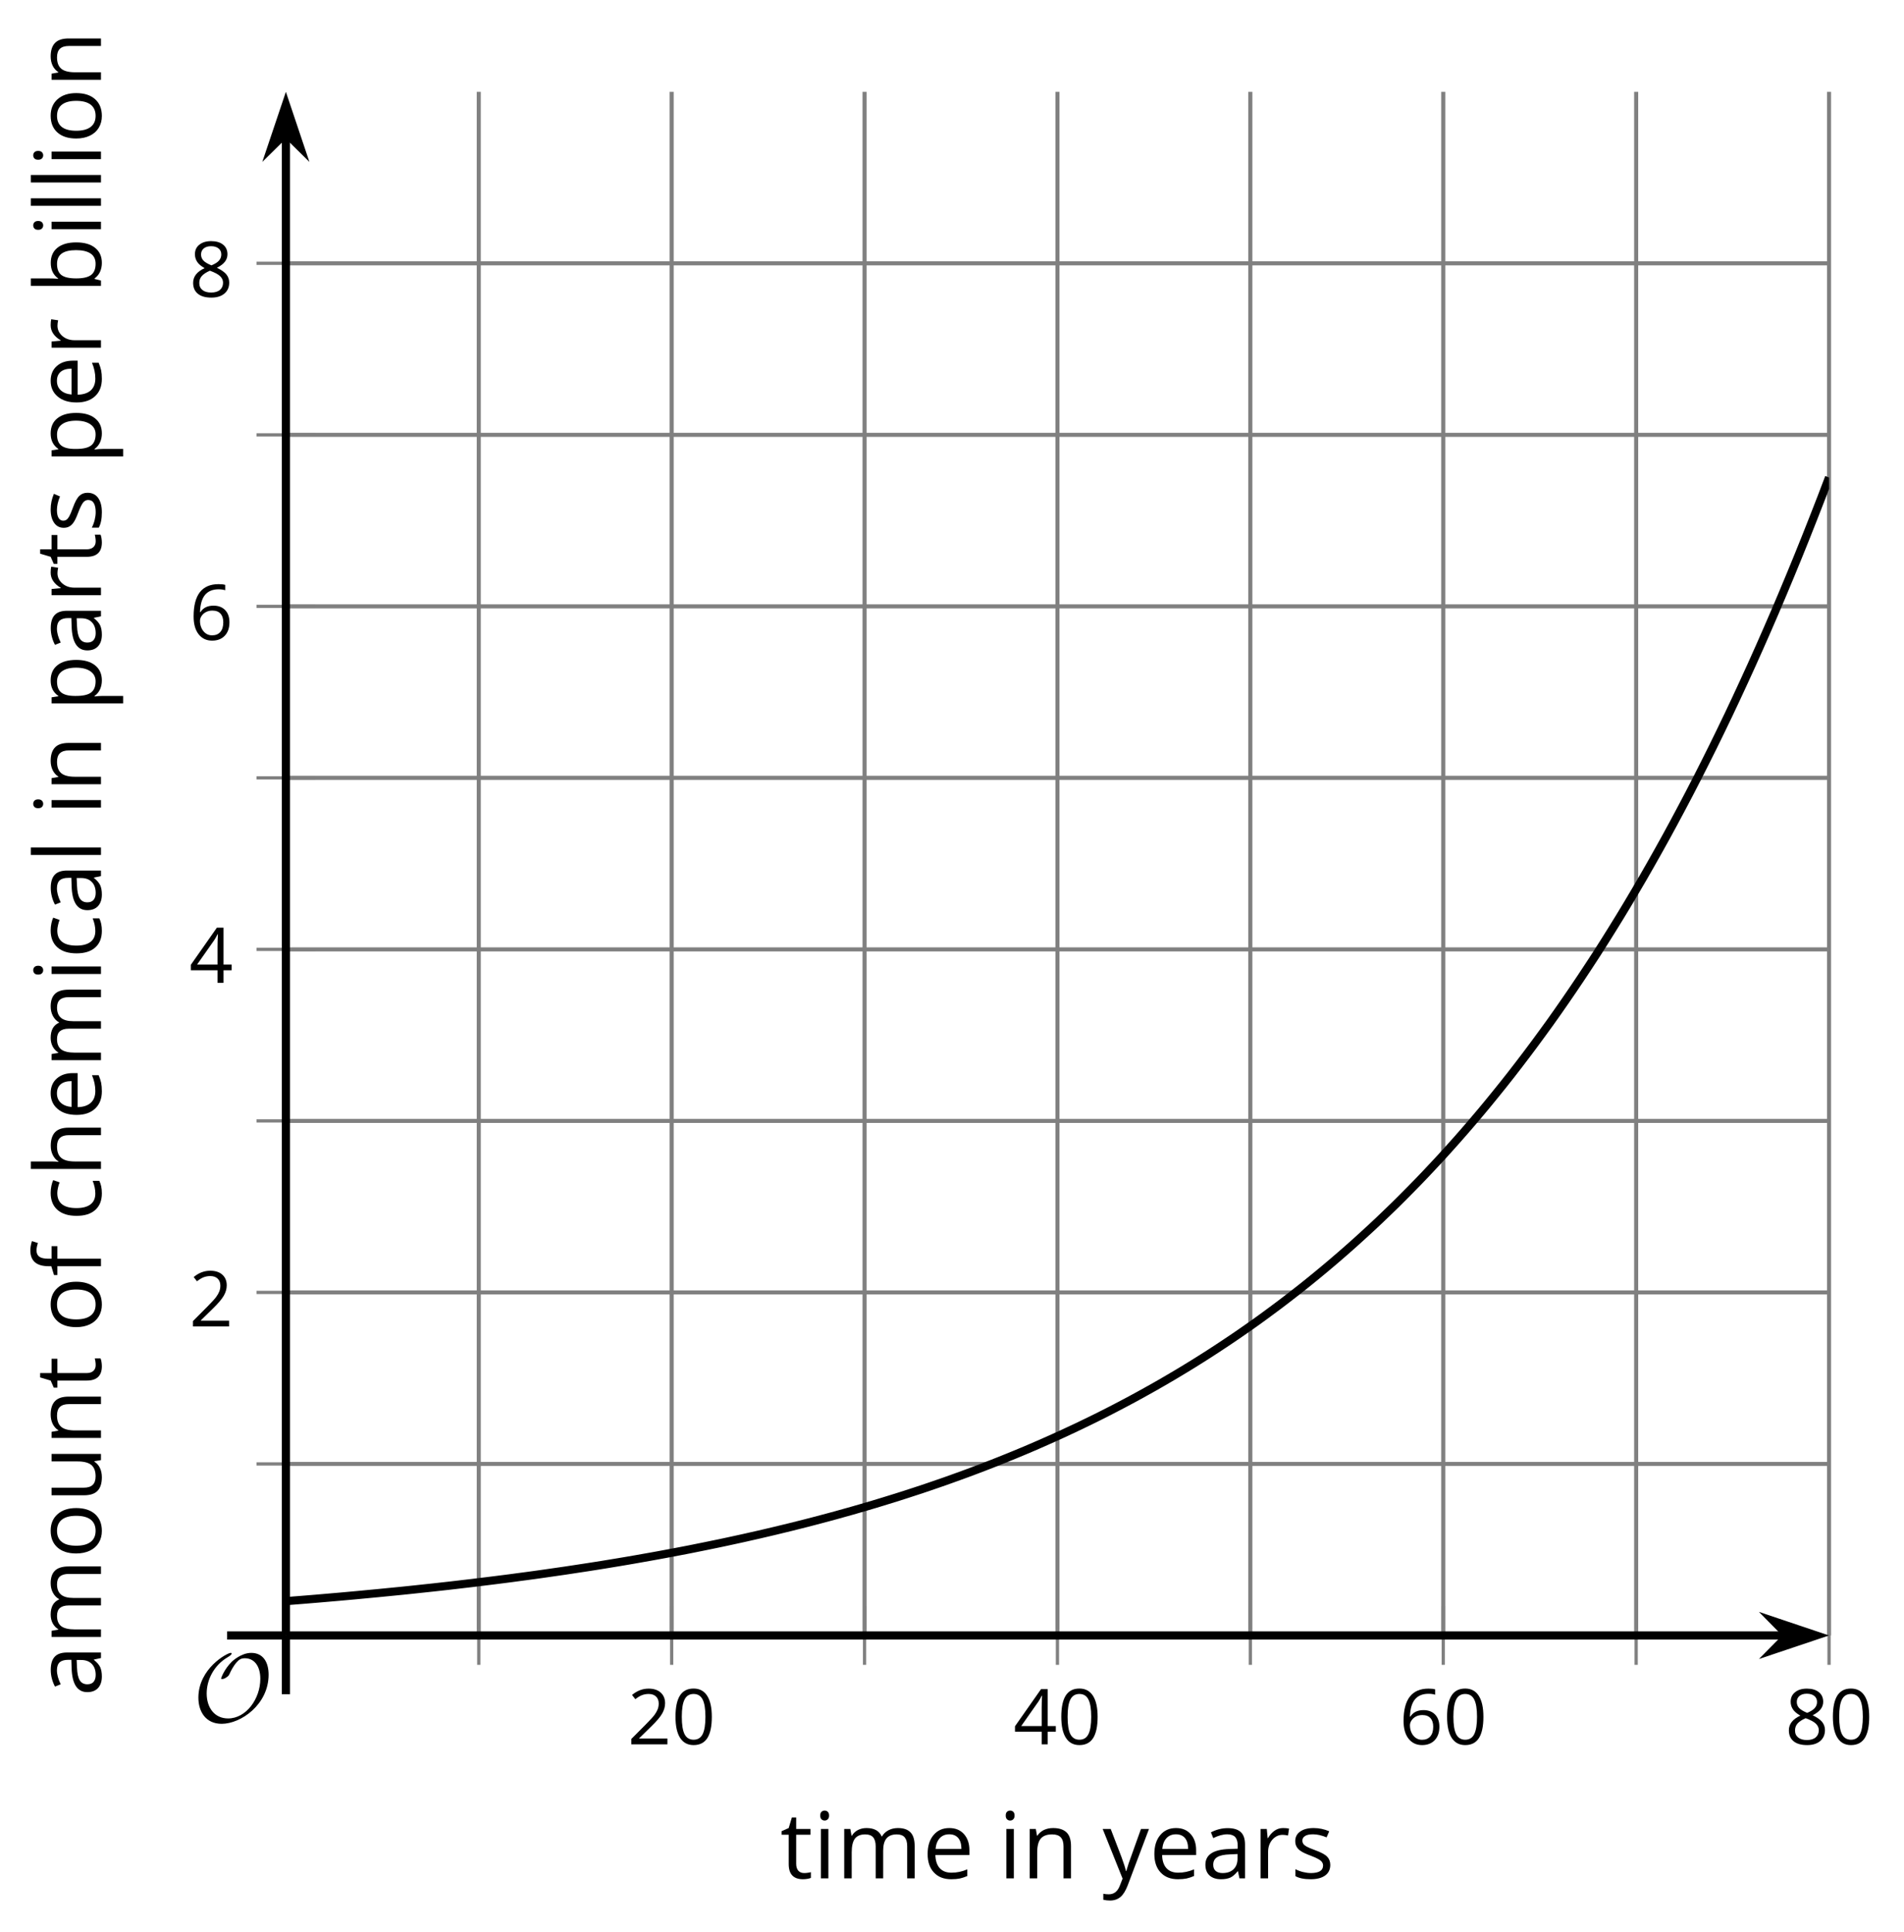 <?xml version='1.0' encoding='UTF-8'?>
<!-- This file was generated by dvisvgm 2.1.3 -->
<svg height='236.71pt' version='1.1' viewBox='-72 -72 233.391 236.71' width='233.391pt' xmlns='http://www.w3.org/2000/svg' xmlns:xlink='http://www.w3.org/1999/xlink'>
<defs>
<clipPath id='clip1'>
<path d='M-36.957 128.414H152.203V-60.75H-36.957Z'/>
</clipPath>
<path d='M9.289 -5.762C9.289 -7.281 8.62 -8.428 7.161 -8.428C5.918 -8.428 4.866 -7.424 4.782 -7.352C3.826 -6.408 3.467 -5.332 3.467 -5.308C3.467 -5.236 3.527 -5.224 3.587 -5.224C3.814 -5.224 4.005 -5.344 4.184 -5.475C4.399 -5.631 4.411 -5.667 4.543 -5.942C4.651 -6.181 4.926 -6.767 5.368 -7.269C5.655 -7.592 5.894 -7.771 6.372 -7.771C7.532 -7.771 8.273 -6.814 8.273 -5.248C8.273 -2.809 6.539 -0.395 4.328 -0.395C2.63 -0.395 1.698 -1.745 1.698 -3.455C1.698 -5.081 2.534 -6.874 4.28 -7.902C4.399 -7.974 4.758 -8.189 4.758 -8.345C4.758 -8.428 4.663 -8.428 4.639 -8.428C4.22 -8.428 0.681 -6.528 0.681 -2.941C0.681 -1.267 1.554 0.263 3.539 0.263C5.87 0.263 9.289 -2.08 9.289 -5.762Z' id='g0-79'/>
<use id='g7-65' transform='scale(1.2)' xlink:href='#g5-65'/>
<use id='g7-66' transform='scale(1.2)' xlink:href='#g5-66'/>
<use id='g7-67' transform='scale(1.2)' xlink:href='#g5-67'/>
<use id='g7-69' transform='scale(1.2)' xlink:href='#g5-69'/>
<use id='g7-70' transform='scale(1.2)' xlink:href='#g5-70'/>
<use id='g7-72' transform='scale(1.2)' xlink:href='#g5-72'/>
<use id='g7-73' transform='scale(1.2)' xlink:href='#g5-73'/>
<use id='g7-76' transform='scale(1.2)' xlink:href='#g5-76'/>
<use id='g7-77' transform='scale(1.2)' xlink:href='#g5-77'/>
<use id='g7-78' transform='scale(1.2)' xlink:href='#g5-78'/>
<use id='g7-79' transform='scale(1.2)' xlink:href='#g5-79'/>
<use id='g7-80' transform='scale(1.2)' xlink:href='#g5-80'/>
<use id='g7-82' transform='scale(1.2)' xlink:href='#g5-82'/>
<use id='g7-83' transform='scale(1.2)' xlink:href='#g5-83'/>
<use id='g7-84' transform='scale(1.2)' xlink:href='#g5-84'/>
<use id='g7-85' transform='scale(1.2)' xlink:href='#g5-85'/>
<use id='g7-89' transform='scale(1.2)' xlink:href='#g5-89'/>
<path d='M4.922 -3.375C4.922 -4.498 4.733 -5.355 4.355 -5.948C3.973 -6.542 3.421 -6.837 2.689 -6.837C1.938 -6.837 1.381 -6.552 1.018 -5.985S0.47 -4.549 0.47 -3.375C0.47 -2.238 0.658 -1.377 1.036 -0.792C1.413 -0.203 1.966 0.092 2.689 0.092C3.444 0.092 4.006 -0.193 4.374 -0.769C4.738 -1.344 4.922 -2.21 4.922 -3.375ZM1.243 -3.375C1.243 -4.355 1.358 -5.064 1.588 -5.506C1.819 -5.953 2.187 -6.174 2.689 -6.174C3.2 -6.174 3.568 -5.948 3.794 -5.497C4.024 -5.051 4.139 -4.342 4.139 -3.375S4.024 -1.699 3.794 -1.243C3.568 -0.792 3.2 -0.566 2.689 -0.566C2.187 -0.566 1.819 -0.792 1.588 -1.234C1.358 -1.685 1.243 -2.394 1.243 -3.375Z' id='g5-16'/>
<path d='M4.885 0V-0.709H1.423V-0.746L2.896 -2.187C3.554 -2.827 4.001 -3.352 4.24 -3.771S4.599 -4.609 4.599 -5.037C4.599 -5.585 4.42 -6.018 4.061 -6.344C3.702 -6.667 3.204 -6.828 2.574 -6.828C1.842 -6.828 1.169 -6.57 0.548 -6.054L0.953 -5.534C1.262 -5.778 1.538 -5.944 1.786 -6.036C2.04 -6.128 2.302 -6.174 2.583 -6.174C2.97 -6.174 3.273 -6.068 3.49 -5.856C3.706 -5.649 3.817 -5.364 3.817 -5.005C3.817 -4.751 3.775 -4.512 3.688 -4.291S3.471 -3.844 3.301 -3.61S2.772 -2.988 2.233 -2.44L0.46 -0.658V0H4.885Z' id='g5-18'/>
<path d='M5.203 -1.547V-2.242H4.204V-6.768H3.393L0.198 -2.215V-1.547H3.471V0H4.204V-1.547H5.203ZM3.471 -2.242H0.962L3.066 -5.235C3.195 -5.428 3.333 -5.672 3.481 -5.967H3.518C3.485 -5.414 3.471 -4.917 3.471 -4.48V-2.242Z' id='g5-20'/>
<path d='M0.539 -2.878C0.539 -1.943 0.741 -1.215 1.151 -0.691C1.561 -0.17 2.113 0.092 2.808 0.092C3.458 0.092 3.978 -0.11 4.355 -0.506C4.742 -0.912 4.931 -1.459 4.931 -2.159C4.931 -2.785 4.756 -3.283 4.411 -3.646C4.061 -4.01 3.582 -4.194 2.979 -4.194C2.247 -4.194 1.713 -3.932 1.377 -3.402H1.321C1.358 -4.365 1.565 -5.074 1.948 -5.525C2.33 -5.971 2.878 -6.197 3.6 -6.197C3.904 -6.197 4.176 -6.16 4.411 -6.082V-6.74C4.213 -6.8 3.936 -6.828 3.591 -6.828C2.583 -6.828 1.823 -6.501 1.308 -5.847C0.797 -5.189 0.539 -4.199 0.539 -2.878ZM2.799 -0.557C2.509 -0.557 2.251 -0.635 2.026 -0.797C1.805 -0.958 1.63 -1.174 1.506 -1.446S1.321 -2.012 1.321 -2.33C1.321 -2.546 1.39 -2.753 1.529 -2.951C1.662 -3.149 1.846 -3.306 2.076 -3.421S2.56 -3.591 2.836 -3.591C3.283 -3.591 3.614 -3.462 3.84 -3.209S4.176 -2.606 4.176 -2.159C4.176 -1.639 4.056 -1.243 3.812 -0.967C3.573 -0.695 3.237 -0.557 2.799 -0.557Z' id='g5-22'/>
<path d='M2.689 -6.828C2.086 -6.828 1.602 -6.685 1.243 -6.39C0.879 -6.105 0.7 -5.714 0.7 -5.226C0.7 -4.88 0.792 -4.572 0.976 -4.291C1.16 -4.015 1.464 -3.757 1.888 -3.518C0.948 -3.089 0.479 -2.486 0.479 -1.717C0.479 -1.142 0.672 -0.695 1.059 -0.378C1.446 -0.064 1.998 0.092 2.716 0.092C3.393 0.092 3.927 -0.074 4.319 -0.405C4.71 -0.741 4.903 -1.188 4.903 -1.745C4.903 -2.122 4.788 -2.454 4.558 -2.744C4.328 -3.029 3.941 -3.301 3.393 -3.564C3.844 -3.789 4.171 -4.038 4.378 -4.309S4.687 -4.885 4.687 -5.216C4.687 -5.718 4.507 -6.114 4.148 -6.4S3.301 -6.828 2.689 -6.828ZM1.234 -1.699C1.234 -2.03 1.335 -2.316 1.542 -2.551C1.75 -2.79 2.081 -3.006 2.537 -3.204C3.131 -2.988 3.55 -2.762 3.789 -2.532C4.029 -2.297 4.148 -2.035 4.148 -1.736C4.148 -1.363 4.019 -1.068 3.766 -0.852S3.154 -0.529 2.698 -0.529C2.233 -0.529 1.874 -0.631 1.621 -0.838C1.363 -1.045 1.234 -1.331 1.234 -1.699ZM2.68 -6.206C3.071 -6.206 3.375 -6.114 3.6 -5.93C3.821 -5.75 3.932 -5.502 3.932 -5.193C3.932 -4.913 3.84 -4.664 3.656 -4.452C3.476 -4.24 3.163 -4.042 2.726 -3.858C2.238 -4.061 1.901 -4.263 1.722 -4.466S1.45 -4.913 1.45 -5.193C1.45 -5.502 1.561 -5.746 1.777 -5.93S2.297 -6.206 2.68 -6.206Z' id='g5-24'/>
<path d='M3.913 0H4.48V-3.444C4.48 -4.033 4.337 -4.461 4.042 -4.728C3.757 -4.995 3.31 -5.129 2.707 -5.129C2.408 -5.129 2.113 -5.092 1.814 -5.014C1.519 -4.936 1.248 -4.83 0.999 -4.696L1.234 -4.111C1.763 -4.369 2.242 -4.498 2.661 -4.498C3.034 -4.498 3.306 -4.401 3.481 -4.217C3.646 -4.024 3.734 -3.734 3.734 -3.338V-3.025L2.878 -2.997C1.248 -2.947 0.433 -2.413 0.433 -1.395C0.433 -0.921 0.576 -0.552 0.856 -0.295C1.142 -0.037 1.533 0.092 2.035 0.092C2.408 0.092 2.721 0.037 2.974 -0.074C3.223 -0.189 3.471 -0.401 3.725 -0.718H3.762L3.913 0ZM2.187 -0.539C1.888 -0.539 1.653 -0.612 1.483 -0.755C1.317 -0.898 1.234 -1.11 1.234 -1.386C1.234 -1.74 1.367 -1.998 1.639 -2.164C1.906 -2.334 2.343 -2.426 2.951 -2.449L3.715 -2.482V-2.026C3.715 -1.556 3.582 -1.192 3.306 -0.93C3.039 -0.668 2.661 -0.539 2.187 -0.539Z' id='g5-65'/>
<path d='M3.158 -5.129C2.459 -5.129 1.929 -4.876 1.575 -4.374H1.538C1.561 -4.682 1.575 -5.032 1.575 -5.424V-7.164H0.81V0H1.358L1.519 -0.649H1.575C1.759 -0.396 1.989 -0.212 2.256 -0.092C2.532 0.032 2.832 0.092 3.158 0.092C3.817 0.092 4.328 -0.138 4.696 -0.599C5.069 -1.054 5.253 -1.699 5.253 -2.528S5.069 -3.996 4.705 -4.448C4.337 -4.903 3.821 -5.129 3.158 -5.129ZM3.048 -4.489C3.531 -4.489 3.886 -4.328 4.116 -4.006S4.461 -3.195 4.461 -2.537C4.461 -1.897 4.346 -1.404 4.116 -1.059C3.886 -0.718 3.536 -0.548 3.066 -0.548C2.546 -0.548 2.164 -0.7 1.929 -1.004C1.694 -1.312 1.575 -1.819 1.575 -2.528S1.69 -3.739 1.92 -4.042C2.15 -4.337 2.528 -4.489 3.048 -4.489Z' id='g5-66'/>
<path d='M2.827 0.092C3.338 0.092 3.766 0.005 4.102 -0.17V-0.847C3.66 -0.668 3.227 -0.576 2.808 -0.576C2.316 -0.576 1.948 -0.741 1.694 -1.073C1.446 -1.404 1.321 -1.878 1.321 -2.5C1.321 -3.808 1.832 -4.461 2.859 -4.461C3.011 -4.461 3.191 -4.438 3.389 -4.392C3.587 -4.351 3.771 -4.296 3.941 -4.227L4.176 -4.876C4.038 -4.945 3.849 -5.009 3.605 -5.06S3.122 -5.138 2.878 -5.138C2.127 -5.138 1.547 -4.908 1.142 -4.448C0.732 -3.987 0.529 -3.333 0.529 -2.491C0.529 -1.667 0.727 -1.031 1.133 -0.58C1.529 -0.134 2.095 0.092 2.827 0.092Z' id='g5-67'/>
<path d='M2.942 0.092C3.283 0.092 3.573 0.064 3.812 0.018C4.056 -0.037 4.309 -0.12 4.581 -0.235V-0.916C4.052 -0.691 3.513 -0.576 2.97 -0.576C2.454 -0.576 2.053 -0.727 1.768 -1.036C1.487 -1.344 1.335 -1.791 1.321 -2.385H4.797V-2.868C4.797 -3.55 4.613 -4.098 4.245 -4.512C3.877 -4.931 3.375 -5.138 2.744 -5.138C2.067 -5.138 1.533 -4.899 1.133 -4.42C0.727 -3.941 0.529 -3.297 0.529 -2.482C0.529 -1.676 0.746 -1.045 1.179 -0.589C1.607 -0.134 2.196 0.092 2.942 0.092ZM2.735 -4.498C3.135 -4.498 3.439 -4.369 3.656 -4.116C3.872 -3.858 3.978 -3.49 3.978 -3.006H1.34C1.381 -3.471 1.524 -3.84 1.768 -4.102C2.007 -4.365 2.33 -4.498 2.735 -4.498Z' id='g5-69'/>
<path d='M3.085 -4.452V-5.046H1.8V-5.373C1.8 -5.797 1.869 -6.105 2.007 -6.298C2.145 -6.487 2.357 -6.584 2.647 -6.584C2.855 -6.584 3.108 -6.538 3.402 -6.441L3.6 -7.053C3.241 -7.159 2.928 -7.215 2.661 -7.215C1.579 -7.215 1.036 -6.593 1.036 -5.355V-5.074L0.134 -4.797V-4.452H1.036V0H1.8V-4.452H3.085Z' id='g5-70'/>
<path d='M4.263 0H5.028V-3.292C5.028 -3.932 4.871 -4.397 4.567 -4.687C4.254 -4.982 3.794 -5.129 3.177 -5.129C2.822 -5.129 2.505 -5.06 2.228 -4.917C1.948 -4.779 1.736 -4.59 1.584 -4.346H1.538C1.561 -4.517 1.575 -4.733 1.575 -4.995V-7.164H0.81V0H1.575V-2.638C1.575 -3.297 1.694 -3.766 1.943 -4.056C2.182 -4.346 2.574 -4.489 3.103 -4.489C3.504 -4.489 3.794 -4.388 3.983 -4.185S4.263 -3.674 4.263 -3.264V0Z' id='g5-72'/>
<path d='M1.575 0V-5.046H0.81V0H1.575ZM0.746 -6.413C0.746 -6.243 0.787 -6.114 0.875 -6.031C0.962 -5.944 1.068 -5.902 1.197 -5.902C1.321 -5.902 1.427 -5.944 1.515 -6.031C1.602 -6.114 1.648 -6.243 1.648 -6.413S1.602 -6.713 1.515 -6.796S1.321 -6.92 1.197 -6.92C1.068 -6.92 0.962 -6.878 0.875 -6.796C0.787 -6.717 0.746 -6.588 0.746 -6.413Z' id='g5-73'/>
<path d='M1.575 0V-7.164H0.81V0H1.575Z' id='g5-76'/>
<path d='M7.242 0H8.006V-3.292C8.006 -3.936 7.864 -4.406 7.578 -4.696C7.297 -4.991 6.869 -5.138 6.298 -5.138C5.935 -5.138 5.608 -5.06 5.322 -4.908S4.82 -4.544 4.669 -4.282H4.632C4.388 -4.853 3.872 -5.138 3.085 -5.138C2.758 -5.138 2.468 -5.069 2.201 -4.931C1.943 -4.793 1.736 -4.599 1.593 -4.355H1.556L1.432 -5.046H0.81V0H1.575V-2.647C1.575 -3.301 1.685 -3.771 1.906 -4.061C2.132 -4.346 2.482 -4.489 2.96 -4.489C3.324 -4.489 3.596 -4.388 3.766 -4.19C3.936 -3.987 4.024 -3.683 4.024 -3.283V0H4.788V-2.818C4.788 -3.384 4.903 -3.808 5.129 -4.079S5.709 -4.489 6.183 -4.489C6.547 -4.489 6.814 -4.388 6.984 -4.19C7.155 -3.987 7.242 -3.683 7.242 -3.283V0Z' id='g5-77'/>
<path d='M4.263 0H5.028V-3.292C5.028 -3.936 4.876 -4.406 4.567 -4.696C4.259 -4.991 3.803 -5.138 3.195 -5.138C2.85 -5.138 2.532 -5.069 2.251 -4.936C1.971 -4.797 1.75 -4.604 1.593 -4.355H1.556L1.432 -5.046H0.81V0H1.575V-2.647C1.575 -3.306 1.699 -3.775 1.943 -4.061S2.574 -4.489 3.103 -4.489C3.504 -4.489 3.794 -4.388 3.983 -4.185S4.263 -3.674 4.263 -3.264V0Z' id='g5-78'/>
<path d='M5.166 -2.528C5.166 -3.329 4.959 -3.964 4.54 -4.434C4.125 -4.903 3.564 -5.138 2.859 -5.138C2.127 -5.138 1.556 -4.908 1.146 -4.448C0.737 -3.992 0.529 -3.352 0.529 -2.528C0.529 -1.998 0.626 -1.533 0.815 -1.137S1.275 -0.437 1.625 -0.226S2.376 0.092 2.827 0.092C3.559 0.092 4.13 -0.138 4.544 -0.599C4.959 -1.064 5.166 -1.704 5.166 -2.528ZM1.321 -2.528C1.321 -3.177 1.45 -3.669 1.704 -3.996S2.334 -4.489 2.836 -4.489C3.343 -4.489 3.725 -4.323 3.987 -3.987C4.245 -3.656 4.374 -3.168 4.374 -2.528C4.374 -1.878 4.245 -1.39 3.987 -1.05C3.725 -0.718 3.347 -0.548 2.845 -0.548S1.966 -0.718 1.708 -1.054S1.321 -1.883 1.321 -2.528Z' id='g5-79'/>
<path d='M3.158 0.092C3.817 0.092 4.328 -0.138 4.696 -0.599C5.069 -1.054 5.253 -1.699 5.253 -2.528C5.253 -3.352 5.074 -3.996 4.705 -4.452C4.346 -4.908 3.826 -5.138 3.158 -5.138C2.822 -5.138 2.523 -5.078 2.261 -4.954S1.773 -4.632 1.575 -4.355H1.538L1.432 -5.046H0.81V2.265H1.575V0.189C1.575 -0.074 1.556 -0.355 1.519 -0.649H1.575C1.759 -0.396 1.989 -0.212 2.256 -0.092C2.532 0.032 2.832 0.092 3.158 0.092ZM3.048 -4.489C3.494 -4.489 3.844 -4.319 4.088 -3.987C4.337 -3.646 4.461 -3.168 4.461 -2.537C4.461 -1.915 4.337 -1.432 4.088 -1.077C3.844 -0.723 3.504 -0.548 3.066 -0.548C2.546 -0.548 2.164 -0.7 1.929 -1.004C1.694 -1.312 1.575 -1.819 1.575 -2.528V-2.698C1.579 -3.32 1.699 -3.775 1.929 -4.061S2.532 -4.489 3.048 -4.489Z' id='g5-80'/>
<path d='M3.112 -5.138C2.795 -5.138 2.505 -5.051 2.242 -4.871S1.754 -4.438 1.565 -4.111H1.529L1.441 -5.046H0.81V0H1.575V-2.707C1.575 -3.2 1.722 -3.614 2.007 -3.946C2.302 -4.277 2.647 -4.443 3.057 -4.443C3.218 -4.443 3.402 -4.42 3.61 -4.374L3.715 -5.083C3.536 -5.12 3.338 -5.138 3.112 -5.138Z' id='g5-82'/>
<path d='M4.065 -1.377C4.065 -1.713 3.959 -1.989 3.748 -2.21C3.541 -2.431 3.135 -2.652 2.537 -2.868C2.099 -3.029 1.805 -3.154 1.653 -3.241S1.39 -3.416 1.317 -3.513C1.252 -3.61 1.215 -3.725 1.215 -3.858C1.215 -4.056 1.308 -4.213 1.492 -4.328S1.948 -4.498 2.311 -4.498C2.721 -4.498 3.181 -4.392 3.688 -4.185L3.959 -4.807C3.439 -5.028 2.91 -5.138 2.366 -5.138C1.782 -5.138 1.326 -5.018 0.99 -4.779C0.654 -4.544 0.488 -4.217 0.488 -3.808C0.488 -3.577 0.534 -3.379 0.635 -3.214C0.727 -3.048 0.875 -2.901 1.077 -2.772C1.271 -2.638 1.607 -2.486 2.076 -2.311C2.569 -2.122 2.901 -1.957 3.076 -1.814C3.241 -1.676 3.329 -1.51 3.329 -1.312C3.329 -1.05 3.223 -0.856 3.006 -0.727C2.79 -0.603 2.486 -0.539 2.086 -0.539C1.828 -0.539 1.561 -0.576 1.28 -0.645C1.004 -0.714 0.746 -0.81 0.502 -0.935V-0.226C0.875 -0.014 1.4 0.092 2.067 0.092C2.698 0.092 3.191 -0.037 3.541 -0.29S4.065 -0.907 4.065 -1.377Z' id='g5-83'/>
<path d='M2.44 -0.539C2.187 -0.539 1.989 -0.622 1.846 -0.783S1.63 -1.179 1.63 -1.483V-4.452H3.094V-5.046H1.63V-6.215H1.188L0.866 -5.138L0.143 -4.82V-4.452H0.866V-1.45C0.866 -0.424 1.354 0.092 2.33 0.092C2.459 0.092 2.606 0.078 2.762 0.055C2.928 0.028 3.048 -0.005 3.131 -0.046V-0.631C3.057 -0.608 2.956 -0.589 2.832 -0.571C2.707 -0.548 2.574 -0.539 2.44 -0.539Z' id='g5-84'/>
<path d='M1.529 -5.046H0.755V-1.745C0.755 -1.105 0.907 -0.635 1.215 -0.345C1.519 -0.055 1.98 0.092 2.592 0.092C2.947 0.092 3.264 0.028 3.545 -0.106C3.821 -0.239 4.038 -0.428 4.194 -0.677H4.236L4.346 0H4.977V-5.046H4.213V-2.394C4.213 -1.74 4.088 -1.271 3.849 -0.981C3.6 -0.691 3.218 -0.548 2.689 -0.548C2.288 -0.548 1.998 -0.649 1.809 -0.852S1.529 -1.363 1.529 -1.773V-5.046Z' id='g5-85'/>
<path d='M0.009 -5.046L2.044 0.028L1.763 0.746C1.538 1.335 1.165 1.63 0.64 1.63C0.433 1.63 0.244 1.611 0.074 1.575V2.187C0.299 2.238 0.529 2.265 0.764 2.265C1.183 2.265 1.533 2.145 1.823 1.906C2.109 1.671 2.357 1.266 2.574 0.7L4.742 -5.046H3.923C3.218 -3.094 2.799 -1.929 2.67 -1.547C2.546 -1.169 2.463 -0.902 2.422 -0.746H2.385C2.325 -1.036 2.178 -1.51 1.934 -2.169L0.829 -5.046H0.009Z' id='g5-89'/>
</defs>
<g id='page1'>
<path d='M-13.312 128.414V-60.75M33.977 128.414V-60.75M81.266 128.414V-60.75M128.559 128.414V-60.75' fill='none' stroke='#808080' stroke-linejoin='bevel' stroke-miterlimit='10.037' stroke-width='0.5'/>
<path d='M10.332 128.414V-60.75M57.621 128.414V-60.75M104.914 128.414V-60.75M152.203 128.414V-60.75' fill='none' stroke='#808080' stroke-linejoin='bevel' stroke-miterlimit='10.037' stroke-width='0.5'/>
<path d='M-36.957 107.395H152.203M-36.957 65.36H152.203M-36.957 23.321H152.203M-36.957 -18.714H152.203' fill='none' stroke='#808080' stroke-linejoin='bevel' stroke-miterlimit='10.037' stroke-width='0.5'/>
<path d='M-36.957 86.375H152.203M-36.957 44.34H152.203M-36.957 2.305H152.203M-36.957 -39.734H152.203' fill='none' stroke='#808080' stroke-linejoin='bevel' stroke-miterlimit='10.037' stroke-width='0.5'/>
<path d='M-13.312 132.012V124.813M33.977 132.012V124.813M81.266 132.012V124.813M128.559 132.012V124.813' fill='none' stroke='#808080' stroke-linejoin='bevel' stroke-miterlimit='10.037' stroke-width='0.4'/>
<path d='M10.332 132.012V124.813M57.621 132.012V124.813M104.914 132.012V124.813M152.203 132.012V124.813' fill='none' stroke='#808080' stroke-linejoin='bevel' stroke-miterlimit='10.037' stroke-width='0.4'/>
<path d='M-40.559 107.395H-33.359M-40.559 65.36H-33.359M-40.559 23.321H-33.359M-40.559 -18.714H-33.359' fill='none' stroke='#808080' stroke-linejoin='bevel' stroke-miterlimit='10.037' stroke-width='0.4'/>
<path d='M-40.559 86.375H-33.359M-40.559 44.34H-33.359M-40.559 2.305H-33.359M-40.559 -39.734H-33.359' fill='none' stroke='#808080' stroke-linejoin='bevel' stroke-miterlimit='10.037' stroke-width='0.4'/>
<path d='M-36.957 128.414H146.91' fill='none' stroke='#000000' stroke-linejoin='bevel' stroke-miterlimit='10.037' stroke-width='1'/>
<path d='M150.629 128.414L145.438 126.668L147.16 128.414L145.438 130.157Z'/>
<path d='M150.629 128.414L145.438 126.668L147.16 128.414L145.438 130.157Z' fill='none' stroke='#000000' stroke-miterlimit='10.037' stroke-width='1'/>
<path d='M-36.957 128.414V-55.457' fill='none' stroke='#000000' stroke-linejoin='bevel' stroke-miterlimit='10.037' stroke-width='1'/>
<path d='M-36.957 -59.176L-38.703 -53.988L-36.957 -55.707L-35.215 -53.988Z'/>
<path d='M-36.957 -59.176L-38.703 -53.988L-36.957 -55.707L-35.215 -53.988Z' fill='none' stroke='#000000' stroke-miterlimit='10.037' stroke-width='1'/>
<g transform='matrix(1 0 0 1 6.843 49.642)'>
<use x='-1.916' xlink:href='#g5-18' y='92.114'/>
<use x='3.489' xlink:href='#g5-16' y='92.114'/>
</g>
<g transform='matrix(1 0 0 1 54.134 49.642)'>
<use x='-1.916' xlink:href='#g5-20' y='92.114'/>
<use x='3.489' xlink:href='#g5-16' y='92.114'/>
</g>
<g transform='matrix(1 0 0 1 101.424 49.642)'>
<use x='-1.916' xlink:href='#g5-22' y='92.114'/>
<use x='3.489' xlink:href='#g5-16' y='92.114'/>
</g>
<g transform='matrix(1 0 0 1 148.715 49.642)'>
<use x='-1.916' xlink:href='#g5-24' y='92.114'/>
<use x='3.489' xlink:href='#g5-16' y='92.114'/>
</g>
<g transform='matrix(1 0 0 1 -46.89 -1.568)'>
<use x='-1.916' xlink:href='#g5-18' y='92.114'/>
</g>
<g transform='matrix(1 0 0 1 -46.89 -43.669)'>
<use x='-1.916' xlink:href='#g5-20' y='92.114'/>
</g>
<g transform='matrix(1 0 0 1 -46.89 -85.701)'>
<use x='-1.916' xlink:href='#g5-22' y='92.114'/>
</g>
<g transform='matrix(1 0 0 1 -46.89 -127.737)'>
<use x='-1.916' xlink:href='#g5-24' y='92.114'/>
</g>
<path clip-path='url(#clip1)' d='M-36.957 124.211L-36.008 124.133L-35.059 124.059L-34.105 123.981L-33.156 123.903L-32.207 123.821L-31.254 123.739L-30.305 123.657L-29.355 123.571L-28.402 123.485L-27.453 123.395L-26.504 123.305L-25.551 123.215L-24.602 123.121L-23.652 123.028L-22.699 122.934L-21.75 122.836L-20.797 122.735L-19.848 122.633L-18.898 122.532L-17.945 122.426L-16.996 122.321L-16.047 122.211L-15.094 122.098L-14.145 121.989L-13.195 121.871L-12.242 121.754L-11.293 121.637L-10.344 121.516L-9.391 121.395L-8.441 121.266L-7.492 121.141L-6.539 121.012L-5.59 120.879L-4.641 120.743L-3.688 120.606L-2.738 120.469L-1.789 120.325L-0.836 120.18L0.113 120.036L1.062 119.887L2.016 119.735L2.965 119.579L3.914 119.422L4.867 119.262L5.816 119.098L6.766 118.93L7.719 118.762L8.668 118.59L9.621 118.414L10.57 118.235L11.52 118.055L12.473 117.872L13.422 117.68L14.371 117.489L15.324 117.293L16.273 117.098L17.223 116.895L18.176 116.688L19.125 116.481L20.074 116.266L21.027 116.051L21.977 115.829L22.926 115.606L23.879 115.375L24.828 115.145L25.777 114.907L26.73 114.668L27.68 114.422L28.629 114.172L29.582 113.918L30.531 113.661L31.48 113.395L32.434 113.129L33.383 112.856L34.332 112.579L35.285 112.297L36.234 112.008L37.184 111.715L38.137 111.418L39.086 111.114L40.035 110.805L40.988 110.493L41.938 110.172L42.891 109.844L43.84 109.516L44.789 109.176L45.742 108.832L46.691 108.485L47.641 108.129L48.594 107.766L49.543 107.399L50.492 107.024L51.445 106.641L52.395 106.254L53.344 105.86L54.297 105.457L55.246 105.047L56.195 104.629L57.148 104.204L58.098 103.774L59.047 103.332L60 102.887L60.949 102.43L61.898 101.969L62.852 101.497L63.801 101.016L64.75 100.528L65.703 100.028L66.653 99.524L67.602 99.008L68.555 98.481L69.504 97.95L70.453 97.407L71.406 96.852L72.356 96.289L73.309 95.715L74.258 95.133L75.207 94.539L76.16 93.934L77.11 93.317L78.059 92.692L79.012 92.055L79.961 91.407L80.91 90.746L81.864 90.075L82.813 89.391L83.762 88.692L84.715 87.985L85.664 87.262L86.614 86.528L87.567 85.782L88.516 85.02L89.465 84.246L90.418 83.457L91.367 82.657L92.317 81.84L93.27 81.008L94.219 80.164L95.168 79.301L96.121 78.426L97.071 77.535L98.02 76.625L98.973 75.704L99.922 74.762L100.871 73.805L101.824 72.832L102.774 71.84L103.723 70.829L104.676 69.805L105.625 68.758L106.578 67.692L107.528 66.61L108.477 65.508L109.43 64.383L110.379 63.243L111.328 62.078L112.281 60.895L113.231 59.692L114.18 58.465L115.133 57.215L116.082 55.946L117.031 54.653L117.985 53.34L118.934 52L119.883 50.637L120.836 49.246L121.785 47.836L122.735 46.399L123.688 44.938L124.637 43.446L125.586 41.93L126.539 40.387L127.489 38.817L128.438 37.215L129.391 35.59L130.34 33.934L131.289 32.25L132.242 30.535L133.192 28.785L134.141 27.008L135.094 25.2L136.043 23.356L136.992 21.485L137.946 19.575L138.895 17.633L139.848 15.657L140.797 13.645L141.746 11.598L142.699 9.512L143.649 7.391L144.598 5.235L145.551 3.036L146.5 0.797L147.449 -1.476L148.403 -3.797L149.352 -6.152L150.301 -8.554L151.254 -10.996L152.203 -13.488' fill='none' stroke='#000000' stroke-linejoin='bevel' stroke-miterlimit='10.037' stroke-width='1'/>
<g transform='matrix(1 0 0 1 -46.447 46.863)'>
<use x='-1.916' xlink:href='#g0-79' y='92.114'/>
</g>
<path d='M-36.957 135.614V128.414' fill='none' stroke='#000000' stroke-linejoin='bevel' stroke-miterlimit='10.037' stroke-width='1'/>
<path d='M-44.16 128.414H-36.957' fill='none' stroke='#000000' stroke-linejoin='bevel' stroke-miterlimit='10.037' stroke-width='1'/>
<g transform='matrix(1 0 0 1 25.556 66.063)'>
<use x='-1.916' xlink:href='#g7-84' y='92.114'/>
<use x='2.094' xlink:href='#g7-73' y='92.114'/>
<use x='4.956' xlink:href='#g7-77' y='92.114'/>
<use x='15.518' xlink:href='#g7-69' y='92.114'/>
<use x='24.831' xlink:href='#g7-73' y='92.114'/>
<use x='27.693' xlink:href='#g7-78' y='92.114'/>
<use x='37.597' xlink:href='#g7-89' y='92.114'/>
<use x='43.309' xlink:href='#g7-69' y='92.114'/>
<use x='49.681' xlink:href='#g7-65' y='92.114'/>
<use x='55.996' xlink:href='#g7-82' y='92.114'/>
<use x='60.63' xlink:href='#g7-83' y='92.114'/>
</g>
<g transform='matrix(0 -1 1 0 -151.738 133.962)'>
<use x='-1.916' xlink:href='#g7-65' y='92.114'/>
<use x='4.399' xlink:href='#g7-77' y='92.114'/>
<use x='14.961' xlink:href='#g7-79' y='92.114'/>
<use x='21.821' xlink:href='#g7-85' y='92.114'/>
<use x='28.783' xlink:href='#g7-78' y='92.114'/>
<use x='35.745' xlink:href='#g7-84' y='92.114'/>
<use x='42.696' xlink:href='#g7-79' y='92.114'/>
<use x='49.556' xlink:href='#g7-70' y='92.114'/>
<use x='56.336' xlink:href='#g7-67' y='92.114'/>
<use x='61.742' xlink:href='#g7-72' y='92.114'/>
<use x='68.705' xlink:href='#g7-69' y='92.114'/>
<use x='75.076' xlink:href='#g7-77' y='92.114'/>
<use x='85.638' xlink:href='#g7-73' y='92.114'/>
<use x='88.501' xlink:href='#g7-67' y='92.114'/>
<use x='93.907' xlink:href='#g7-65' y='92.114'/>
<use x='100.221' xlink:href='#g7-76' y='92.114'/>
<use x='106.025' xlink:href='#g7-73' y='92.114'/>
<use x='108.887' xlink:href='#g7-78' y='92.114'/>
<use x='118.791' xlink:href='#g7-80' y='92.114'/>
<use x='125.741' xlink:href='#g7-65' y='92.114'/>
<use x='132.056' xlink:href='#g7-82' y='92.114'/>
<use x='136.69' xlink:href='#g7-84' y='92.114'/>
<use x='140.699' xlink:href='#g7-83' y='92.114'/>
<use x='149.058' xlink:href='#g7-80' y='92.114'/>
<use x='156.009' xlink:href='#g7-69' y='92.114'/>
<use x='162.38' xlink:href='#g7-82' y='92.114'/>
<use x='169.955' xlink:href='#g7-66' y='92.114'/>
<use x='176.906' xlink:href='#g7-73' y='92.114'/>
<use x='179.768' xlink:href='#g7-76' y='92.114'/>
<use x='182.63' xlink:href='#g7-76' y='92.114'/>
<use x='185.492' xlink:href='#g7-73' y='92.114'/>
<use x='188.354' xlink:href='#g7-79' y='92.114'/>
<use x='195.214' xlink:href='#g7-78' y='92.114'/>
</g>
</g>
</svg>